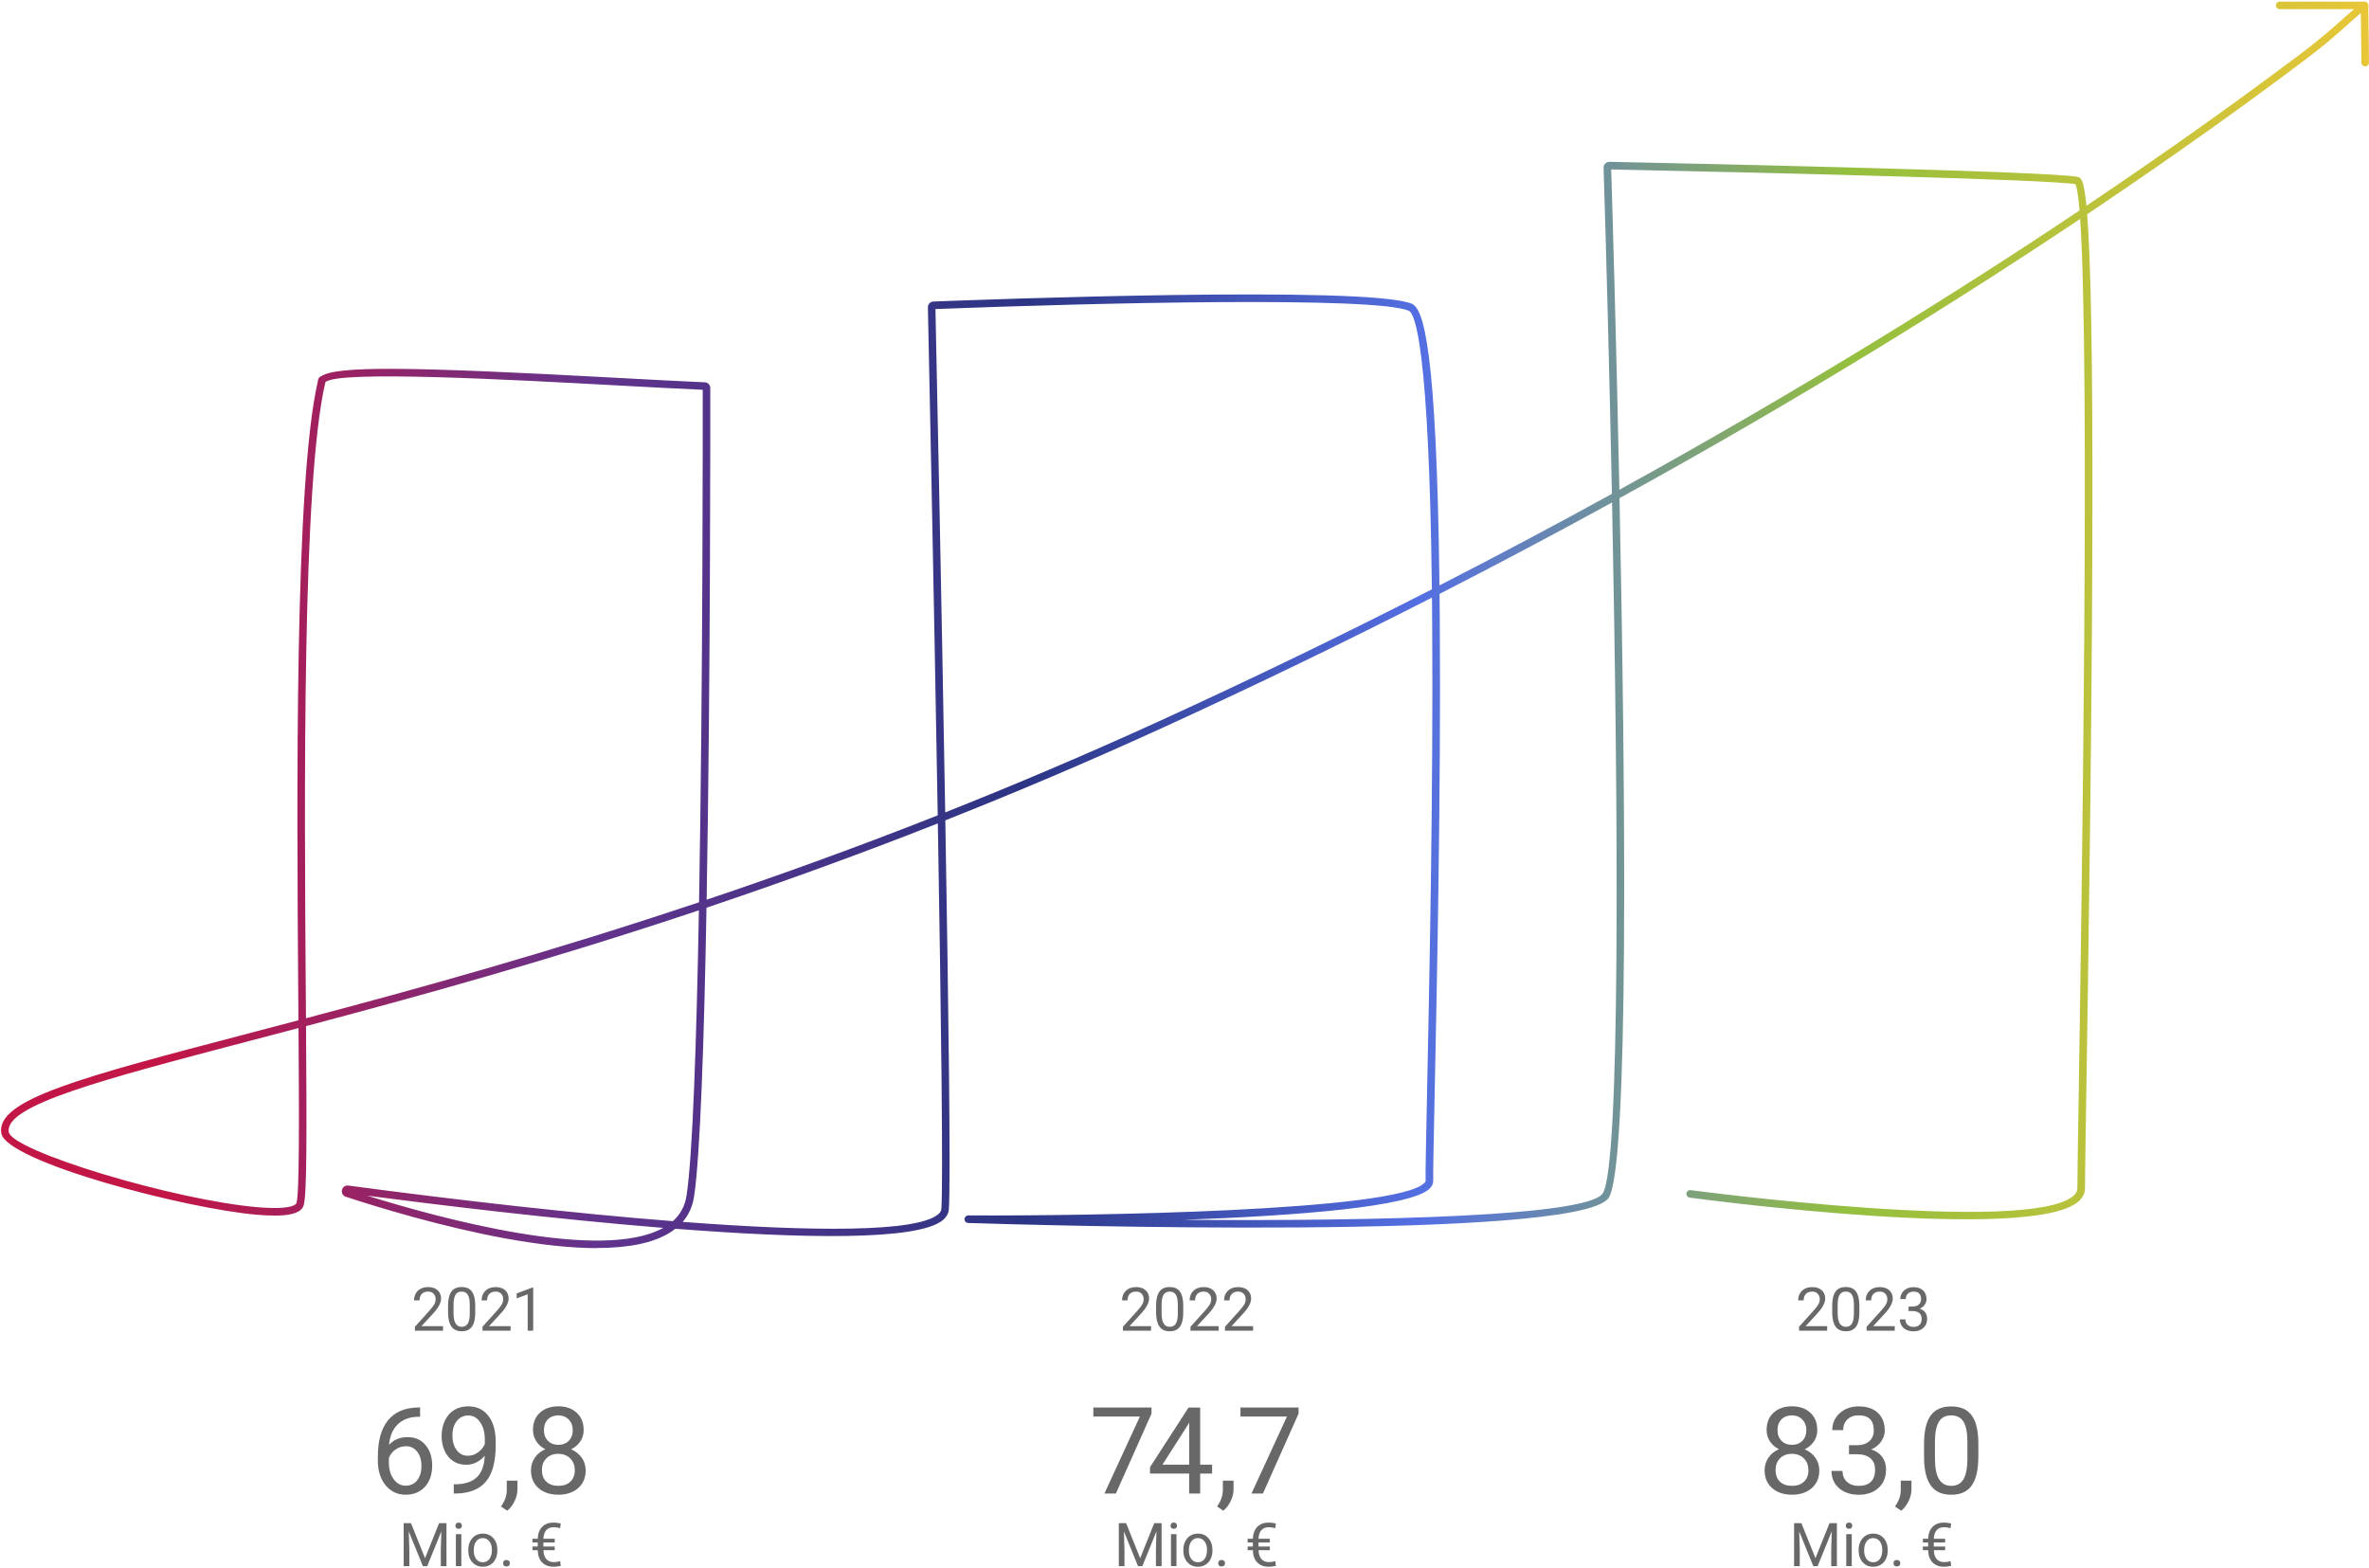 <?xml version="1.0" encoding="UTF-8"?>
<svg id="a" data-name="Grafiken" xmlns="http://www.w3.org/2000/svg" xmlns:xlink="http://www.w3.org/1999/xlink" viewBox="0 0 626.63 414.74">
  <defs>
    <style>
      .c {
        fill: url(#b);
      }

      .d {
        fill: #686868;
      }
    </style>
    <linearGradient id="b" data-name="Unbenannter Verlauf" x1=".27" y1="165.33" x2="626.62" y2="165.33" gradientUnits="userSpaceOnUse">
      <stop offset=".07" stop-color="#c21646"/>
      <stop offset=".25" stop-color="#62338c"/>
      <stop offset=".43" stop-color="#2c3584"/>
      <stop offset=".6" stop-color="#546fe2"/>
      <stop offset=".78" stop-color="#94bf3e"/>
      <stop offset="1" stop-color="#e8c638"/>
    </linearGradient>
  </defs>
  <path class="c" d="M157.86,330.2c-6.82,0-14.96-.87-24.39-2.6-16.89-3.11-33.57-8.22-42-10.99-.77-.25-1.19-1-1.01-1.79.18-.79.89-1.28,1.69-1.17,29.01,3.88,59.5,7.34,85.83,9.42,2.01-1.79,3.21-4.03,3.63-6.8,1.62-10.67,2.63-40.93,3.26-75.44-39.81,13.31-74.95,22.96-103.92,30.63.2,29.32.22,44.85-.64,47.48-.75,2.3-4.65,3.08-12.28,2.44-18.94-1.58-66.57-14.08-67.7-21.62-1.33-8.84,20.89-14.68,65.16-26.3,4.32-1.13,8.8-2.31,13.45-3.54-.01-1.8-.03-3.62-.04-5.45-.4-54.59-1-136.97,5.17-163.58,0-.14.03-.31.09-.49.17-.55.49-.76.76-.83,3.97-2.8,22.83-2.62,77.8.36,8.76.48,17.03.92,23.71,1.21.81.03,1.45.7,1.45,1.52,0,4.7.08,75.66-.96,135.36,19.35-6.51,39.78-13.89,61.12-22.31-1.06-62.01-2.49-129.37-2.6-134.38-.02-.84.62-1.52,1.46-1.56,11.76-.46,115.19-4.33,126.57.61,3.02,1.31,6.53,11.22,7.29,74.49,15.88-8.14,31.09-16.23,45.61-24.22-.64-31.54-1.45-61.92-2.2-86.27-.01-.42.15-.83.44-1.12s.71-.45,1.11-.45c12.06.25,117.98,2.45,123.96,4.02.68.18,1.5.39,2.21,7.6,23.38-15.7,42.29-29.38,56.5-40.07,5.46-4.11,8.39-6.73,10.98-9.05,1.08-.97,2.13-1.9,3.28-2.88h-19.65c-.55,0-1-.45-1-1s.45-1,1-1h22.47c.23,0,.45.08.62.21,0,0,0,0,0,0,0,0,0,0,0,0,.04.03.07.06.1.09,0,0,0,0,0,0,0,0,0,0,0,0,0,0,0,0,0,0,.16.17.25.4.26.65h0s.17,15.18.17,15.18h0c0,.56-.44,1-.99,1.01-.53-.01-1.01-.44-1.01-.99l-.15-13.11c-1.33,1.1-2.49,2.14-3.78,3.3-2.62,2.34-5.58,4.99-11.11,9.16-14.41,10.85-33.67,24.76-57.5,40.75.89,11.22,1.54,35.42,1.37,87.96-.16,52.15-1.1,112.87-1.61,145.49-.2,13.09-.34,21.74-.34,24.24,0,1.32-.58,2.5-1.73,3.5-12.47,10.92-99.15-.53-102.84-1.03-.55-.07-.93-.58-.86-1.12.07-.55.57-.93,1.12-.86.89.12,89.46,11.83,101.26,1.5.7-.61,1.04-1.27,1.04-1.99,0-2.52.13-11.17.34-24.27.79-51.09,3.01-193.9.39-232.18-32.49,21.72-73.31,47.16-121.84,73.87,1.59,77.52,2.55,178.1-2.96,185.24-8.74,11.31-152.92,7.04-169.33,6.52-.55-.02-.98-.47-.97-1.02.01-.54.46-.98,1-.98h0c31.07.17,113.31-1.06,120.65-8.59.22-.22.33-.42.32-.59-.06-1.99.12-10.36.38-23.02.62-29.9,1.66-79.95,1.36-124.19-.02-2.42-.04-4.77-.06-7.06-22.57,11.52-46.49,23.13-71.69,34.64-19.6,8.95-38.65,17.01-57.03,24.29.85,49.76,1.45,95.61.93,102.93-.08,1.08-.63,2.04-1.63,2.87-6.74,5.49-37.44,4.84-70.71,2.25-.49.39-1.02.76-1.58,1.1-4.33,2.66-10.76,3.99-19.22,3.99ZM97.15,316.33c19.09,5.95,61.94,17.64,78.28,8.52-29.52-2.39-60.52-6.2-78.28-8.52ZM180.57,323.26c34.75,2.64,61.73,2.75,67.53-1.96.57-.46.87-.94.9-1.46.51-7.14-.09-52.62-.93-102-21.37,8.42-41.83,15.79-61.19,22.3-.63,34.9-1.65,65.61-3.29,76.42-.39,2.59-1.4,4.83-3.01,6.7ZM313.08,322.71c53.23.42,106.29-1.07,110.77-6.86,4.78-6.18,4.26-98.31,2.56-182.92-14.53,7.98-29.75,16.06-45.63,24.19.03,2.6.05,5.29.07,8.06.3,44.26-.74,94.33-1.36,124.24-.26,12.63-.44,20.98-.38,22.92.02.73-.28,1.42-.89,2.05-4.84,4.96-35.66,7.26-65.14,8.32ZM78.95,271.98c-4.47,1.18-8.79,2.32-12.95,3.41-38.99,10.24-64.76,17-63.69,24.07.76,5.05,43.87,18.08,65.89,19.92,9.33.78,10.15-.88,10.21-1.07.79-2.4.72-22.16.55-46.33ZM86.07,101.12c-6.17,26.13-5.57,108.68-5.17,163.33.01,1.69.02,3.33.04,4.94,29-7.68,64.16-17.36,103.97-30.69,1.03-58.35.98-127.87.97-135.58-6.6-.29-14.7-.73-23.27-1.19-27.52-1.49-73.5-3.99-76.54-.81ZM247.44,81.76c.28,13.26,1.59,75.49,2.58,133.17,18.14-7.2,36.91-15.15,56.24-23.97,25.51-11.65,49.68-23.39,72.49-35.05-.75-64.21-4.47-72.97-6.09-73.68-8.88-3.86-82.65-2.12-125.22-.47ZM426.18,44.84c.31,9.99,1.32,43.98,2.17,84.73,48.54-26.76,89.32-52.21,121.72-73.9-.31-3.72-.68-6.12-1.12-6.94-6.49-1.22-79.62-3.01-122.76-3.9Z"/>
  <g>
    <path class="d" d="M117.2,352.05h-7.45v-1.04l3.94-4.38c.58-.66.99-1.2,1.21-1.61.22-.41.33-.84.33-1.29,0-.59-.18-1.08-.54-1.46s-.84-.57-1.44-.57c-.72,0-1.28.2-1.68.61s-.6.98-.6,1.71h-1.45c0-1.05.34-1.89,1.01-2.54.67-.65,1.58-.97,2.71-.97,1.06,0,1.89.28,2.51.83.61.55.92,1.29.92,2.21,0,1.12-.71,2.45-2.14,4l-3.05,3.3h5.71v1.18Z"/>
    <path class="d" d="M125.71,347.2c0,1.69-.29,2.95-.87,3.77s-1.48,1.23-2.71,1.23-2.11-.4-2.7-1.21c-.58-.8-.89-2.01-.91-3.61v-1.93c0-1.67.29-2.91.87-3.73s1.48-1.22,2.72-1.22,2.12.39,2.7,1.18.88,1.99.89,3.63v1.88ZM124.26,345.22c0-1.22-.17-2.12-.52-2.68s-.89-.84-1.63-.84-1.28.28-1.62.84c-.34.56-.51,1.41-.52,2.57v2.31c0,1.23.18,2.14.54,2.72.36.59.9.88,1.62.88s1.24-.28,1.59-.83c.35-.55.53-1.42.54-2.61v-2.37Z"/>
    <path class="d" d="M135.07,352.05h-7.45v-1.04l3.94-4.38c.58-.66.99-1.2,1.21-1.61.22-.41.33-.84.33-1.29,0-.59-.18-1.08-.54-1.46s-.84-.57-1.44-.57c-.72,0-1.28.2-1.68.61s-.6.98-.6,1.71h-1.45c0-1.05.34-1.89,1.01-2.54.67-.65,1.58-.97,2.71-.97,1.06,0,1.89.28,2.51.83.61.55.92,1.29.92,2.21,0,1.12-.71,2.45-2.14,4l-3.05,3.3h5.71v1.18Z"/>
    <path class="d" d="M141.03,352.05h-1.45v-9.63l-2.91,1.07v-1.31l4.14-1.55h.23v11.43Z"/>
  </g>
  <g>
    <path class="d" d="M304.48,352.05h-7.45v-1.04l3.94-4.38c.58-.66.99-1.2,1.21-1.61.22-.41.33-.84.33-1.29,0-.59-.18-1.08-.54-1.46s-.84-.57-1.44-.57c-.72,0-1.28.2-1.68.61s-.6.98-.6,1.71h-1.45c0-1.05.34-1.89,1.01-2.54.67-.65,1.58-.97,2.71-.97,1.06,0,1.89.28,2.51.83.61.55.92,1.29.92,2.21,0,1.12-.71,2.45-2.14,4l-3.05,3.3h5.71v1.18Z"/>
    <path class="d" d="M312.99,347.2c0,1.69-.29,2.95-.87,3.77s-1.48,1.23-2.71,1.23-2.11-.4-2.7-1.21c-.58-.8-.89-2.01-.91-3.61v-1.93c0-1.67.29-2.91.87-3.73s1.48-1.22,2.72-1.22,2.12.39,2.7,1.18.88,1.99.89,3.63v1.88ZM311.55,345.22c0-1.22-.17-2.12-.52-2.68s-.89-.84-1.63-.84-1.28.28-1.62.84c-.34.56-.51,1.41-.52,2.57v2.31c0,1.23.18,2.14.54,2.72.36.59.9.88,1.62.88s1.24-.28,1.59-.83c.35-.55.53-1.42.54-2.61v-2.37Z"/>
    <path class="d" d="M322.35,352.05h-7.45v-1.04l3.94-4.38c.58-.66.99-1.2,1.21-1.61s.33-.84.33-1.29c0-.59-.18-1.08-.54-1.46s-.84-.57-1.44-.57c-.72,0-1.28.2-1.68.61s-.6.98-.6,1.71h-1.45c0-1.05.34-1.89,1.01-2.54s1.58-.97,2.71-.97c1.06,0,1.89.28,2.51.83s.92,1.29.92,2.21c0,1.12-.71,2.45-2.14,4l-3.05,3.3h5.71v1.18Z"/>
    <path class="d" d="M331.47,352.05h-7.45v-1.04l3.94-4.38c.58-.66.99-1.2,1.21-1.61s.33-.84.33-1.29c0-.59-.18-1.08-.54-1.46s-.84-.57-1.44-.57c-.72,0-1.28.2-1.68.61s-.6.98-.6,1.71h-1.45c0-1.05.34-1.89,1.01-2.54s1.58-.97,2.71-.97c1.06,0,1.89.28,2.51.83s.92,1.29.92,2.21c0,1.12-.71,2.45-2.14,4l-3.05,3.3h5.71v1.18Z"/>
  </g>
  <g>
    <path class="d" d="M483.32,352.05h-7.45v-1.04l3.94-4.38c.58-.66.99-1.2,1.21-1.61.22-.41.33-.84.33-1.29,0-.59-.18-1.08-.54-1.46s-.84-.57-1.44-.57c-.72,0-1.28.2-1.68.61s-.6.98-.6,1.71h-1.45c0-1.05.34-1.89,1.01-2.54.67-.65,1.58-.97,2.71-.97,1.06,0,1.89.28,2.51.83.61.55.92,1.29.92,2.21,0,1.12-.71,2.45-2.14,4l-3.05,3.3h5.71v1.18Z"/>
    <path class="d" d="M491.83,347.2c0,1.69-.29,2.95-.87,3.77s-1.48,1.23-2.71,1.23-2.11-.4-2.7-1.21-.89-2.01-.91-3.61v-1.93c0-1.67.29-2.91.87-3.73s1.48-1.22,2.72-1.22,2.12.39,2.7,1.18.88,1.99.89,3.63v1.88ZM490.38,345.22c0-1.22-.17-2.12-.52-2.68s-.89-.84-1.63-.84-1.28.28-1.62.84-.51,1.41-.52,2.57v2.31c0,1.23.18,2.14.54,2.72s.9.88,1.62.88,1.24-.28,1.59-.83.53-1.42.54-2.61v-2.37Z"/>
    <path class="d" d="M501.19,352.05h-7.45v-1.04l3.94-4.38c.58-.66.99-1.2,1.21-1.61.22-.41.33-.84.33-1.29,0-.59-.18-1.08-.54-1.46s-.84-.57-1.44-.57c-.72,0-1.28.2-1.68.61s-.6.98-.6,1.71h-1.45c0-1.05.34-1.89,1.01-2.54.67-.65,1.58-.97,2.71-.97,1.06,0,1.89.28,2.51.83.61.55.92,1.29.92,2.21,0,1.12-.71,2.45-2.14,4l-3.05,3.3h5.71v1.18Z"/>
    <path class="d" d="M504.86,345.66h1.09c.68-.01,1.22-.19,1.61-.54s.59-.82.59-1.41c0-1.33-.66-2-1.99-2-.62,0-1.12.18-1.5.54-.37.36-.56.83-.56,1.42h-1.45c0-.9.33-1.65.99-2.25.66-.6,1.5-.89,2.51-.89,1.07,0,1.91.28,2.52.85s.91,1.36.91,2.37c0,.5-.16.97-.48,1.44s-.76.81-1.31,1.04c.62.2,1.11.53,1.45.98.34.46.51,1.02.51,1.68,0,1.02-.33,1.83-1,2.43-.67.6-1.53.9-2.6.9s-1.94-.29-2.61-.87c-.67-.58-1-1.34-1-2.29h1.45c0,.6.2,1.08.59,1.44s.91.54,1.57.54c.7,0,1.23-.18,1.6-.55.37-.36.55-.89.55-1.57s-.2-1.17-.61-1.52-.99-.54-1.76-.55h-1.09v-1.18Z"/>
  </g>
  <g>
    <path class="d" d="M111.12,372.37v2.45h-.53c-2.25.04-4.04.71-5.38,2-1.33,1.29-2.1,3.11-2.31,5.45,1.2-1.38,2.83-2.06,4.91-2.06s3.56.7,4.74,2.09c1.18,1.4,1.77,3.2,1.77,5.41,0,2.34-.64,4.22-1.91,5.62-1.28,1.41-2.99,2.11-5.13,2.11s-3.94-.84-5.3-2.51c-1.35-1.67-2.03-3.83-2.03-6.46v-1.11c0-4.19.89-7.39,2.68-9.6,1.79-2.21,4.45-3.35,7.98-3.4h.52ZM107.32,382.62c-.99,0-1.9.3-2.73.89-.83.59-1.41,1.34-1.73,2.23v1.06c0,1.88.42,3.39,1.27,4.53.84,1.15,1.9,1.72,3.16,1.72s2.33-.48,3.07-1.44c.74-.96,1.12-2.21,1.12-3.77s-.38-2.83-1.13-3.79c-.76-.96-1.76-1.45-3.01-1.45Z"/>
    <path class="d" d="M128.22,385.13c-.6.72-1.33,1.3-2.16,1.73-.84.44-1.76.66-2.76.66-1.31,0-2.46-.32-3.43-.97-.97-.65-1.73-1.55-2.26-2.73s-.8-2.47-.8-3.88c0-1.52.29-2.89.87-4.11s1.4-2.15,2.46-2.8c1.06-.65,2.3-.97,3.72-.97,2.25,0,4.02.84,5.32,2.52,1.3,1.68,1.94,3.98,1.94,6.88v.84c0,4.43-.87,7.66-2.62,9.7-1.75,2.04-4.39,3.08-7.92,3.13h-.56v-2.45h.61c2.39-.04,4.22-.66,5.5-1.86,1.28-1.2,1.98-3.1,2.09-5.7ZM123.77,385.13c.97,0,1.86-.3,2.68-.89.82-.59,1.41-1.33,1.79-2.2v-1.16c0-1.9-.41-3.44-1.23-4.62-.82-1.19-1.86-1.78-3.12-1.78s-2.29.49-3.06,1.46c-.77.97-1.16,2.26-1.16,3.85s.37,2.83,1.12,3.84c.74,1.01,1.74,1.51,2.99,1.51Z"/>
    <path class="d" d="M134.16,399.67l-1.64-1.12c.98-1.36,1.49-2.77,1.53-4.22v-2.61h2.83v2.27c0,1.05-.26,2.1-.77,3.16s-1.16,1.9-1.95,2.53Z"/>
    <path class="d" d="M154.39,378.32c0,1.14-.3,2.15-.9,3.03-.6.89-1.41,1.58-2.43,2.08,1.19.51,2.13,1.26,2.82,2.23.69.98,1.04,2.09,1.04,3.33,0,1.97-.66,3.54-1.99,4.7-1.33,1.17-3.08,1.75-5.24,1.75s-3.94-.59-5.26-1.76c-1.32-1.17-1.98-2.74-1.98-4.7,0-1.23.34-2.34,1.01-3.33.67-.99,1.6-1.74,2.79-2.25-1.01-.5-1.81-1.19-2.39-2.08-.58-.88-.88-1.89-.88-3.02,0-1.92.61-3.44,1.84-4.56,1.23-1.12,2.85-1.69,4.86-1.69s3.62.56,4.85,1.69,1.85,2.65,1.85,4.56ZM152.03,388.93c0-1.27-.4-2.31-1.21-3.11-.81-.8-1.86-1.2-3.16-1.2s-2.35.4-3.13,1.19c-.79.79-1.18,1.83-1.18,3.12s.38,2.31,1.15,3.05c.77.74,1.83,1.11,3.2,1.11s2.42-.37,3.19-1.12c.77-.74,1.16-1.76,1.16-3.04ZM147.69,374.45c-1.14,0-2.05.35-2.76,1.05s-1.05,1.66-1.05,2.87.35,2.09,1.04,2.8c.69.71,1.62,1.07,2.77,1.07s2.08-.36,2.77-1.07c.69-.71,1.04-1.65,1.04-2.8s-.36-2.1-1.08-2.83c-.72-.73-1.63-1.09-2.73-1.09Z"/>
    <path class="d" d="M108.71,402.96l3.72,9.28,3.72-9.28h1.95v11.38h-1.5v-4.43l.14-4.78-3.73,9.21h-1.15l-3.73-9.19.15,4.76v4.43h-1.5v-11.38h1.94Z"/>
    <path class="d" d="M120.47,403.64c0-.23.07-.43.21-.59.14-.16.36-.24.64-.24s.49.08.64.24c.15.16.22.36.22.59s-.07.43-.22.59c-.15.16-.36.23-.64.23s-.49-.08-.64-.23c-.14-.16-.21-.35-.21-.59ZM122.03,414.33h-1.45v-8.45h1.45v8.45Z"/>
    <path class="d" d="M123.86,410.03c0-.83.16-1.57.49-2.23.33-.66.78-1.17,1.36-1.53.58-.36,1.24-.54,1.99-.54,1.15,0,2.08.4,2.79,1.2.71.8,1.07,1.86,1.07,3.18v.1c0,.82-.16,1.56-.47,2.21-.31.65-.77,1.16-1.35,1.53-.59.37-1.26.55-2.02.55-1.15,0-2.07-.4-2.79-1.2s-1.07-1.85-1.07-3.16v-.1ZM125.31,410.2c0,.94.22,1.69.65,2.26.43.57,1.02.85,1.75.85s1.32-.29,1.75-.86c.43-.58.65-1.38.65-2.42,0-.93-.22-1.68-.66-2.25-.44-.58-1.02-.86-1.75-.86s-1.29.28-1.73.85c-.44.57-.66,1.38-.66,2.44Z"/>
    <path class="d" d="M133.07,413.58c0-.25.07-.46.22-.62.15-.17.37-.25.67-.25s.52.08.68.25c.15.17.23.38.23.62s-.08.44-.23.6-.38.24-.68.24-.52-.08-.67-.24-.22-.36-.22-.6Z"/>
    <path class="d" d="M146.75,410.11h-3c.02,1.01.27,1.79.73,2.34.47.55,1.13.82,1.99.82.6,0,1.17-.09,1.7-.27l.16,1.26c-.62.16-1.25.24-1.88.24-1.29,0-2.31-.38-3.05-1.14-.74-.76-1.13-1.84-1.16-3.24h-1.39v-.97h1.39v-1.07h-1.39v-.98h1.39c.05-1.36.45-2.42,1.19-3.17.74-.75,1.75-1.12,3.01-1.12.55,0,1.18.08,1.88.24l-.16,1.26c-.57-.18-1.14-.27-1.71-.27-.85,0-1.51.27-1.97.79-.46.53-.71,1.29-.74,2.27h2.99v.98h-3v1.07h3v.97Z"/>
  </g>
  <g>
    <path class="d" d="M304.58,374.01l-9.42,21.12h-3.03l9.39-20.38h-12.31v-2.38h15.38v1.62Z"/>
    <path class="d" d="M317.46,387.49h3.16v2.36h-3.16v5.28h-2.91v-5.28h-10.36v-1.7l10.19-15.77h3.08v15.11ZM307.48,387.49h7.08v-11.16l-.34.62-6.73,10.53Z"/>
    <path class="d" d="M323.57,399.67l-1.64-1.12c.98-1.36,1.49-2.77,1.53-4.22v-2.61h2.83v2.27c0,1.05-.26,2.1-.77,3.16s-1.16,1.9-1.95,2.53Z"/>
    <path class="d" d="M343.48,374.01l-9.42,21.12h-3.03l9.39-20.38h-12.31v-2.38h15.38v1.62Z"/>
    <path class="d" d="M297.87,402.96l3.72,9.28,3.72-9.28h1.95v11.38h-1.5v-4.43l.14-4.78-3.73,9.21h-1.15l-3.73-9.19.15,4.76v4.43h-1.5v-11.38h1.94Z"/>
    <path class="d" d="M309.62,403.64c0-.23.07-.43.21-.59.14-.16.36-.24.64-.24s.49.08.64.24c.15.16.22.36.22.59s-.07.43-.22.59c-.15.16-.36.23-.64.23s-.49-.08-.64-.23c-.14-.16-.21-.35-.21-.59ZM311.19,414.33h-1.45v-8.45h1.45v8.45Z"/>
    <path class="d" d="M313.01,410.03c0-.83.16-1.57.49-2.23.33-.66.78-1.17,1.36-1.53.58-.36,1.24-.54,1.99-.54,1.15,0,2.08.4,2.79,1.2.71.8,1.07,1.86,1.07,3.18v.1c0,.82-.16,1.56-.47,2.21-.31.65-.76,1.16-1.35,1.53-.59.37-1.26.55-2.02.55-1.15,0-2.07-.4-2.79-1.2s-1.07-1.85-1.07-3.16v-.1ZM314.47,410.2c0,.94.22,1.69.65,2.26.43.57,1.02.85,1.75.85s1.32-.29,1.75-.86c.43-.58.65-1.38.65-2.42,0-.93-.22-1.68-.66-2.25-.44-.58-1.03-.86-1.75-.86s-1.29.28-1.73.85c-.44.57-.66,1.38-.66,2.44Z"/>
    <path class="d" d="M322.23,413.58c0-.25.07-.46.22-.62.15-.17.37-.25.67-.25s.52.08.68.25c.15.17.23.38.23.62s-.08.44-.23.6-.38.24-.68.24-.52-.08-.67-.24-.22-.36-.22-.6Z"/>
    <path class="d" d="M335.91,410.11h-3c.02,1.01.27,1.79.73,2.34.47.55,1.13.82,1.99.82.6,0,1.17-.09,1.7-.27l.16,1.26c-.62.16-1.25.24-1.88.24-1.29,0-2.31-.38-3.05-1.14-.74-.76-1.13-1.84-1.16-3.24h-1.39v-.97h1.39v-1.07h-1.39v-.98h1.39c.05-1.36.45-2.42,1.19-3.17.74-.75,1.75-1.12,3.01-1.12.55,0,1.18.08,1.88.24l-.16,1.26c-.57-.18-1.14-.27-1.71-.27-.85,0-1.51.27-1.97.79-.46.53-.71,1.29-.74,2.27h2.99v.98h-3v1.07h3v.97Z"/>
  </g>
  <g>
    <path class="d" d="M480.7,378.32c0,1.14-.3,2.15-.9,3.03-.6.89-1.41,1.58-2.43,2.08,1.19.51,2.13,1.26,2.82,2.23.69.98,1.04,2.09,1.04,3.33,0,1.97-.66,3.54-1.99,4.7-1.33,1.17-3.08,1.75-5.24,1.75s-3.94-.59-5.26-1.76-1.98-2.74-1.98-4.7c0-1.23.34-2.34,1.01-3.33.67-.99,1.6-1.74,2.79-2.25-1.01-.5-1.81-1.19-2.39-2.08-.58-.88-.88-1.89-.88-3.02,0-1.92.61-3.44,1.84-4.56s2.85-1.69,4.86-1.69,3.62.56,4.85,1.69,1.85,2.65,1.85,4.56ZM478.34,388.93c0-1.27-.4-2.31-1.21-3.11-.81-.8-1.86-1.2-3.16-1.2s-2.35.4-3.13,1.19c-.79.79-1.18,1.83-1.18,3.12s.38,2.31,1.15,3.05c.77.74,1.83,1.11,3.2,1.11s2.42-.37,3.19-1.12c.77-.74,1.16-1.76,1.16-3.04ZM473.99,374.45c-1.14,0-2.05.35-2.76,1.05s-1.05,1.66-1.05,2.87.35,2.09,1.04,2.8c.69.71,1.62,1.07,2.77,1.07s2.08-.36,2.77-1.07c.69-.71,1.04-1.65,1.04-2.8s-.36-2.1-1.08-2.83c-.72-.73-1.63-1.09-2.73-1.09Z"/>
    <path class="d" d="M489.08,382.35h2.17c1.36-.02,2.44-.38,3.22-1.08.78-.7,1.17-1.64,1.17-2.83,0-2.67-1.33-4-3.98-4-1.25,0-2.25.36-2.99,1.07-.75.71-1.12,1.66-1.12,2.84h-2.89c0-1.8.66-3.3,1.98-4.49,1.32-1.19,2.99-1.79,5.02-1.79,2.15,0,3.83.57,5.05,1.7,1.22,1.14,1.83,2.71,1.83,4.73,0,.99-.32,1.95-.96,2.88-.64.93-1.51,1.62-2.62,2.08,1.25.4,2.22,1.05,2.9,1.97.68.92,1.02,2.04,1.02,3.36,0,2.04-.67,3.66-2,4.86-1.33,1.2-3.07,1.8-5.2,1.8s-3.87-.58-5.21-1.73-2.01-2.68-2.01-4.58h2.91c0,1.2.39,2.16,1.17,2.88s1.83,1.08,3.14,1.08c1.4,0,2.46-.36,3.2-1.09.74-.73,1.11-1.78,1.11-3.14s-.41-2.34-1.22-3.05c-.81-.71-1.98-1.07-3.52-1.09h-2.17v-2.36Z"/>
    <path class="d" d="M502.89,399.67l-1.64-1.12c.98-1.36,1.49-2.77,1.53-4.22v-2.61h2.83v2.27c0,1.05-.26,2.1-.77,3.16s-1.16,1.9-1.95,2.53Z"/>
    <path class="d" d="M523.29,385.43c0,3.39-.58,5.9-1.73,7.55-1.16,1.65-2.96,2.47-5.42,2.47s-4.22-.8-5.39-2.41c-1.17-1.61-1.77-4.01-1.81-7.21v-3.86c0-3.34.58-5.83,1.73-7.45s2.97-2.44,5.44-2.44,4.25.78,5.41,2.35c1.16,1.57,1.75,3.99,1.78,7.26v3.75ZM520.4,381.48c0-2.45-.34-4.23-1.03-5.35-.69-1.12-1.78-1.68-3.27-1.68s-2.56.56-3.23,1.67c-.68,1.12-1.03,2.83-1.05,5.14v4.62c0,2.46.36,4.27,1.07,5.45.71,1.17,1.79,1.76,3.24,1.76s2.49-.55,3.18-1.66c.69-1.1,1.05-2.84,1.09-5.22v-4.73Z"/>
    <path class="d" d="M476.49,402.96l3.72,9.28,3.72-9.28h1.95v11.38h-1.5v-4.43l.14-4.78-3.73,9.21h-1.15l-3.73-9.19.15,4.76v4.43h-1.5v-11.38h1.94Z"/>
    <path class="d" d="M488.24,403.64c0-.23.07-.43.21-.59.14-.16.36-.24.64-.24s.49.08.64.24c.15.16.22.36.22.59s-.07.43-.22.59c-.15.16-.36.23-.64.23s-.49-.08-.64-.23c-.14-.16-.21-.35-.21-.59ZM489.81,414.33h-1.45v-8.45h1.45v8.45Z"/>
    <path class="d" d="M491.63,410.03c0-.83.16-1.57.49-2.23.33-.66.78-1.17,1.36-1.53.58-.36,1.24-.54,1.99-.54,1.15,0,2.08.4,2.79,1.2.71.8,1.07,1.86,1.07,3.18v.1c0,.82-.16,1.56-.47,2.21-.31.65-.76,1.16-1.35,1.53-.59.37-1.26.55-2.02.55-1.15,0-2.07-.4-2.79-1.2s-1.07-1.85-1.07-3.16v-.1ZM493.09,410.2c0,.94.22,1.69.65,2.26.43.57,1.02.85,1.75.85s1.32-.29,1.75-.86c.43-.58.65-1.38.65-2.42,0-.93-.22-1.68-.66-2.25-.44-.58-1.03-.86-1.75-.86s-1.29.28-1.73.85c-.44.57-.66,1.38-.66,2.44Z"/>
    <path class="d" d="M500.85,413.58c0-.25.07-.46.22-.62.15-.17.37-.25.67-.25s.52.08.68.25c.15.17.23.38.23.62s-.08.44-.23.6-.38.24-.68.24-.52-.08-.67-.24-.22-.36-.22-.6Z"/>
    <path class="d" d="M514.53,410.11h-3c.02,1.01.27,1.79.73,2.34.47.55,1.13.82,1.99.82.6,0,1.17-.09,1.7-.27l.16,1.26c-.62.16-1.25.24-1.88.24-1.29,0-2.31-.38-3.05-1.14-.74-.76-1.13-1.84-1.16-3.24h-1.39v-.97h1.39v-1.07h-1.39v-.98h1.39c.05-1.36.45-2.42,1.19-3.17.74-.75,1.75-1.12,3.01-1.12.55,0,1.18.08,1.88.24l-.16,1.26c-.57-.18-1.14-.27-1.71-.27-.85,0-1.51.27-1.97.79-.46.53-.71,1.29-.74,2.27h2.99v.98h-3v1.07h3v.97Z"/>
  </g>
</svg>